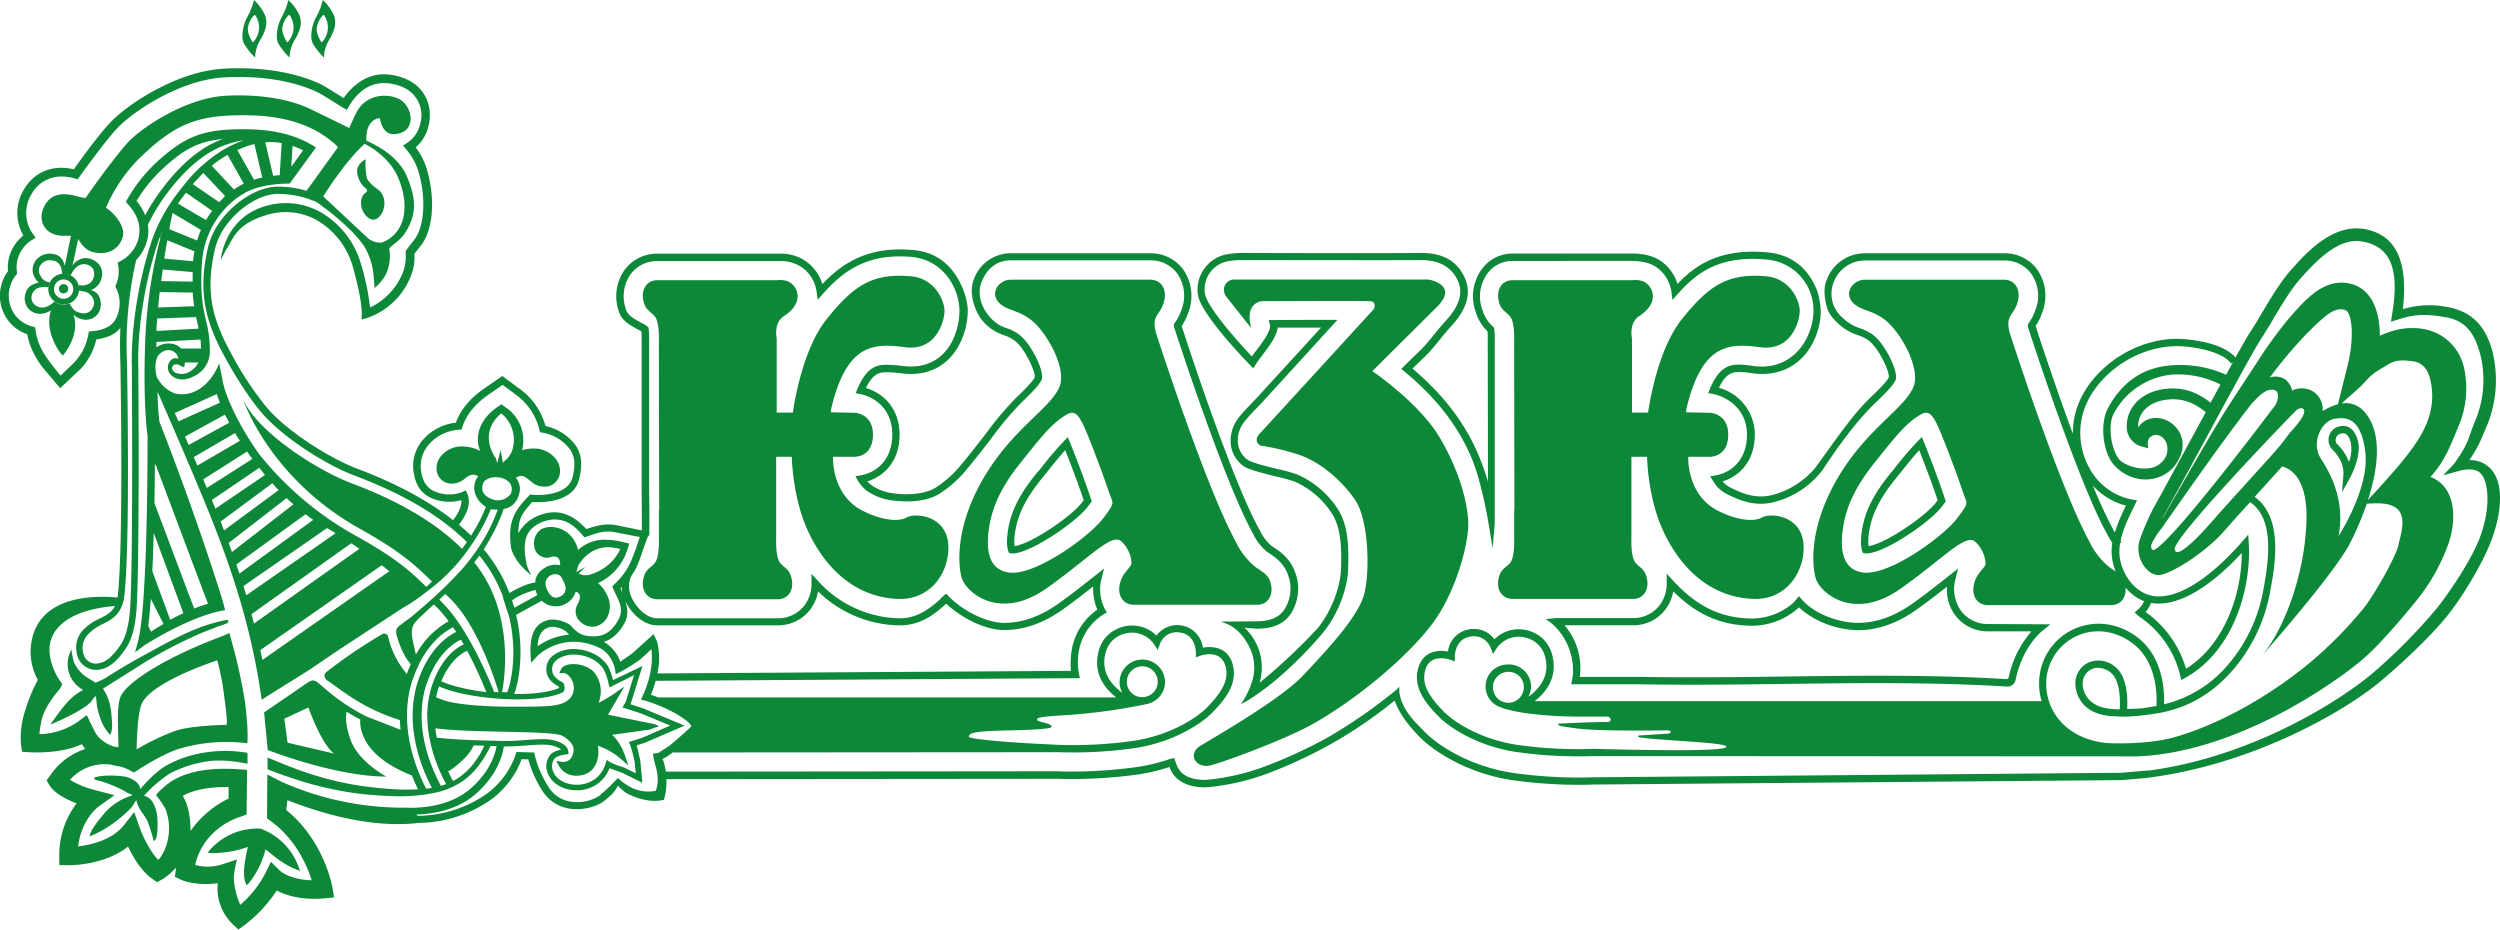 <svg xmlns="http://www.w3.org/2000/svg" viewBox="0 0 758.85 282.2"><defs><style>.cls-1{fill:#0c8838}</style></defs><g id="Слой_2" data-name="Слой 2"><g id="Слой_1-2" data-name="Слой 1"><path d="M109.85 60c-1.12 3.23 1.42 6.6 3.41 6.68s4.22-3.37 3.14-6.81c-.71-2.25-2.43-2.59-3.78-4.06-2.28-2.48-4.22-4.89-4.22-4.89a12.1 12.1 0 0 1 3 7c.03.53-1.05.62-1.55 2.08M79 251.52a19.27 19.27 0 0 0-15.36 6.54l-.62.71.92.2a33.5 33.5 0 0 0 11.31-1.89c-.52 2.17-1.89 8.11-.7 10.92l.3.72.58-.52a26.7 26.7 0 0 0 5.16-10.39c1.41 1.07 4.93 4.37 9.33 6.11l1.15.45-.42-1.16a19.18 19.18 0 0 0-11.59-11.68ZM74.63 122.88a19 19 0 0 1-.92-1.8s.23.68.73 1.87ZM275.07 157.13c-1.91 1.15-6.93 1.1-13.22-2.1-9.6-4.89-9-16.37-9-16.37h5.89s6.05.63 6.24-6.44c.17-6.65-5.46-6.93-5.46-6.93l-7.3-.14v-.74c4.8-20.71 13.4-20.16 22.65-19s11.74-7.76 11.82-10.91-2.89-10-10.16-10.63c-12.11-1.11-17.75 3.24-25.61 13s-10.26 28.37-10.26 28.37h-4.9v-22.56s-1.07-4.59 2.22-6.75c5.64-3.69 4.58-7.93 2.25-9.89-1.63-1.36-4.3-1-4.3-1h-36.4c-3.42 0-5.37 3.24-3.93 7.31.76 2.16 2.67 2.63 3.51 4.25 1.11 2.15.88 7 .88 7l.09 51.28H200v8.46s.22 4.81-.89 7c-.84 1.62-2.75 2.09-3.51 4.25-1.43 4.07.51 7.31 3.93 7.31h36.53c3.42 0 5.37-3.24 3.93-7.31-.76-2.16-2.67-2.63-3.51-4.25-1.11-2.15-.88-7-.88-7v-24.68h4.75s.15 12.19 4.86 22.44 13.5 20.16 27.37 20.7c9.64.37 15.3-7.56 15.3-15.61 0-9.7-10.03-10.72-12.81-9.06M455.2 174.49c-1.43 4.07.51 7.31 3.93 7.31h36.54c3.41 0 5.36-3.24 3.93-7.31-.77-2.16-2.68-2.63-3.52-4.25-1.11-2.15-.88-7-.88-7v-24.58h4.76s.14 12.19 4.86 22.44 13.5 20.16 27.36 20.69c9.64.38 15.3-7.55 15.3-15.6 0-9.71-10-10.72-12.8-9.06-1.91 1.15-6.93 1.1-13.22-2.1-9.61-4.9-9-16.37-9-16.37h5.88s6.06.63 6.24-6.44c.18-6.66-5.45-6.93-5.45-6.93l-7.31-.14v-.74c4.81-20.71 13.41-20.16 22.65-19s11.74-7.76 11.82-10.91-2.89-10-10.15-10.63c-12.11-1.11-17.75 3.24-25.61 13s-10.27 28.37-10.27 28.37h-4.89v-22.56s-1.07-4.59 2.22-6.75c5.64-3.69 4.58-7.93 2.24-9.89-1.62-1.36-4.3-1-4.3-1h-36.4c-3.41 0-5.36 3.24-3.93 7.31.77 2.16 2.68 2.63 3.52 4.25 1.1 2.15.88 7 .88 7l.08 51.28h-.07v8.46s.22 4.81-.88 7c-.85 1.52-2.73 1.99-3.53 4.15M385.49 176.3c-.76-2.16-3.18-3.23-4.62-4.35a22.5 22.5 0 0 1-5.78-7.54c-9.25-16.92-24-62.75-24-62.75s-1.28-3.3-.17-5.45c.84-1.62 1.43-1.86 2.2-4 1.43-4.07-.52-7.31-3.93-7.31h-42.41c-3.41 0-6.52 3.88-3.52 7 2.4 2.49 5.66 2 9.9 5.36 4.54 3.63 10.63 14.42 8.49 20C319 124 307.24 130 298.28 145.58s-7.21 27.25-6.3 30c1.38 4.25 11.46 13.13 25.88 2.87 12.94-9.21 19.56-16.73 22.47-14.15s3.42 6.56 2.95 7.26c-1 1.52-2.32 2.54-3.08 4.7-1.43 4.07.51 7.3 3.93 7.3h37.43c3.44.04 5.36-3.19 3.93-7.26m-50.7-18.89c-4.07 5.36-20.61 17.56-28.66 16.36-6.62-1-6.84-8-5.82-14.14s3.79-12.11 9.52-19.23 9.36-12 14.05-14.61c2.38-1.35 3.41.32 4.61 2.51s5.94 14.53 8 20.72c1.31 4.11 2.37 3.03-1.7 8.39" class="cls-1"/><path d="M445.68 158.7c-.14-5.68-2.5-15.53-8.74-26s-20.38-20.06-20.38-20.06 13-12.9 19.69-19.56-2.64-8.23-2.64-8.23h-59.07c-2.35 0-4.25 2.83-2.07 5.53l7.34 9.22c-2.15-7.62 3.05-8.18 3.05-8.18s31-.16 33.05 0 1.16 2.33 1.16 2.33-32.06 35.06-34.55 37.7.14 3.81.14 3.81a70 70 0 0 1 11.16 2.63c6.66 2.08 13.34 7.8 17.52 13.87 4.07 5.92 4.57 21.4 2.77 28.47s-11.66 17.44-18.77 25c-6.53 6.93-26.57 18.5-30.87 21.08s-1.39 7.12 3 6 22.74-7.88 31.06-12.57c15.07-8.51 31.29-22.74 37.67-32.45s9.62-22.9 9.48-28.59M330.93 150.83c-1.46-4.5-4.35-12.12-6.17-16.6l-.63-1.55-1.13 1.17a106 106 0 0 0-7.13 8.37l-1.51 1.78c-4.85 6-7.42 11.13-8.32 16.54-.67 4-.29 5.92 0 6.71l.22.6.74.14.17-1.1L307 168a1.6 1.6 0 0 0 .3 0c5.45 0 19.3-9.48 22.89-14.2l.87-1.16.35-.48-.2-.56Zm-2.53 1.73c-3 4-15.19 12.46-20.44 13.21a16.7 16.7 0 0 1 .27-4.82c.84-5 3.26-9.81 7.85-15.52l1.48-1.83c2.25-2.8 4.11-5.12 5.78-6.95 1.79 4.5 4.19 10.91 5.49 14.87 0 .11.07.22.11.33-.2.26-.39.5-.54.71M583.35 132.68l-1.19 1.18a106 106 0 0 0-7.13 8.36l-1.46 1.78c-4.85 6-7.41 11.13-8.32 16.54-.66 4-.29 5.92 0 6.71l.21.61.75.13.16-1.1-.15 1.1a2 2 0 0 0 .3 0c5.46 0 19.31-9.47 22.89-14.19l.87-1.16.36-.48-.2-.56c-.1-.26-.19-.54-.29-.83-1.47-4.49-4.35-12.11-6.18-16.6Zm4.8 19.17c-.19.26-.38.5-.54.71-3 4-15.19 12.46-20.44 13.21a17.5 17.5 0 0 1 .27-4.82c.84-5 3.26-9.81 7.86-15.52l1.47-1.83c2.25-2.8 4.11-5.12 5.79-6.95 1.79 4.51 4.19 10.92 5.48 14.87.04.11.07.22.11.33M711.3 144.29l-.39 5.11 2.47-4.49c.15-.27 3.61-6.64 2.31-11.22-1.52-5.37-5-4.45-6.08-4.14a4.22 4.22 0 0 0-2 6.47 7 7 0 0 0 .44.49c1.04 1.12 3.56 3.74 3.25 7.78m-1.69-9.29-.3-.32a1.88 1.88 0 0 1-.24-1.73 1.85 1.85 0 0 1 1.12-1.23 3.9 3.9 0 0 1 1.06-.19c.83 0 1.66.51 2.31 2.79a10.85 10.85 0 0 1-.57 5.89 14 14 0 0 0-3.38-5.21M69.08 188.13c-10 1.81-17.85 6.71-26.84 11.56-2.48 1.34-8.9 5.17-10 6a30 30 0 0 1-3.24 1.54l-1.79-1.13a10.74 10.74 0 0 1-4.77-5.1 22 22 0 0 1-.73-3.82 8.87 8.87 0 0 0 3.55 12.24c-4.48 2.21-7.1 6.62-10 10.49 2-.79 4-1.69 5.89-2.66a42 42 0 0 0 4.33-2.49 15.3 15.3 0 0 0 1.87-1.45c.6-.56 1-1.58 1.72-2 .27 1.1.2 2.31.45 3.44a29 29 0 0 0 .93 3.3 13.35 13.35 0 0 0 3 5c.9-1.81.54-4 .39-5.94a18.4 18.4 0 0 0-1.53-6.31c-.13-.29-1.05-1.76-1.05-1.76s10.09-6.34 12.46-7.87a140 140 0 0 1 15-7.95c2.42-1.17 5.06-2.1 7.55-3.1a22 22 0 0 0 2.77-1c.2-.12.39-.39.04-.99M98.11 59.65l-.25.42ZM651 227.93l-.14.06.08-.06ZM38.68 81.12l.14-.1-.12.59c-.01-.17-.01-.33-.02-.49M593.12 220.18v.06ZM75.09 228.51c-4.6-.81-14.84-1.51-24.39 3.75-3.07 1.69-6.15 4.94-8.18 7.3.06-2.13-3-3.53-4.65-3.82-2.29-.4-7.25-.59-9.38.38.37.83 1.39.74 2.37 1.09a40 40 0 0 1 6.77 2.79 9 9 0 0 0 2.58 1.25l-.49.33a17.73 17.73 0 0 0-8.5 5.85c-4.2 4.95-4 6.4-4 6.4s5.62-1.78 12-8a8.7 8.7 0 0 0 1.85-2.6l.38-.25a6.3 6.3 0 0 0 .73 2.13c.7 1.39 1.87 2.63 2.57 4.1a49 49 0 0 1 1.89 6c1.45.13 1.21-6.09 1.12-7.11-.23-2.44-1.27-6-4-6.53h-.08a40.6 40.6 0 0 1 7.88-6.79 35.7 35.7 0 0 1 10.57-3.54c5.17-1 10.9.21 13 .58v-3.27ZM619.7 191.67l2.69-2.16-19-.1a10 10 0 0 1-8.28-4.19 11.44 11.44 0 0 1-1.53-9.5l.78-3.16-3.15 2.5c-2.89 2.3-6.5 5.16-10.72 8.16-5.44 3.87-11 5.84-16.39 5.84-6.45 0-13.67-3-17.18-7.12l-.85-1-1.57 1.9a19.2 19.2 0 0 1-13.81 4.88c-8.8-.34-15.84-3.87-22.83-11.47l-1.95-2.12v2.88a10.8 10.8 0 0 1-1.94 6.41 10 10 0 0 1-8.27 4.19h-23.11c-.68 0-3.4.34-3.4.34 6 3.67 9.32 11.73 8 18.43l-.26 1.33h21c14.44.26 29.3.07 43.67-.11 22.17-.28 45.1-.57 67.32.78a2.57 2.57 0 0 0 2.74-1.46l.22-.87c.5-2.47 2.42-9.5 7.82-14.38M609 206.13c-22.24-1.35-45.21-1.06-67.42-.78-14.35.19-29.19.37-43.62.11h-18.42a20 20 0 0 0-4.63-15.66h20.76a12.17 12.17 0 0 0 10.08-5.12 12.64 12.64 0 0 0 2.14-5.17c6.88 6.84 14 10.07 22.67 10.4a21.3 21.3 0 0 0 15.44-5.47l.1-.1c4.12 4.07 11.43 6.94 18 6.94 5.9 0 11.85-2.1 17.68-6.25 3.51-2.5 6.59-4.89 9.2-6.95a13.1 13.1 0 0 0 2.32 8.43 12.2 12.2 0 0 0 10.09 5.12h12.95l-.06.06h.32a31.1 31.1 0 0 0-6.91 14 .62.62 0 0 1-.69.44M101.25 4.43A14.7 14.7 0 0 0 98 0a21.5 21.5 0 0 1-1.92 5c-1.17 1.92-2.26 6.1-1.09 8.28a19 19 0 0 0 3.34 4.17 11 11 0 0 1 1.51-5.22c1.49-2.41 2.58-5.23 1.41-7.8m-1.83 5.11a6.7 6.7 0 0 1-1.81 3.37S95.67 10 96.23 8a7 7 0 0 1 1.88-3.45h.21a6.55 6.55 0 0 1 1.1 4.99M90.8 4.43A14.7 14.7 0 0 0 87.54 0a21.5 21.5 0 0 1-1.92 5c-1.17 1.92-2.26 6.1-1.09 8.28a19 19 0 0 0 3.35 4.17 11.1 11.1 0 0 1 1.5-5.22C90.88 9.82 92 7 90.8 4.43M89 9.54a6.75 6.75 0 0 1-1.8 3.37S85.22 10 85.78 8a7 7 0 0 1 1.89-3.45h.21A6.53 6.53 0 0 1 89 9.54M80.35 4.43A14.8 14.8 0 0 0 77.1 0a21.7 21.7 0 0 1-1.93 5c-1.17 1.92-2.25 6.1-1.08 8.28a19 19 0 0 0 3.34 4.17 11.1 11.1 0 0 1 1.5-5.22c1.51-2.41 2.59-5.23 1.42-7.8m-1.83 5.11a6.75 6.75 0 0 1-1.8 3.37S74.78 10 75.33 8a7 7 0 0 1 1.89-3.45h.21a6.53 6.53 0 0 1 1.09 4.99M111 48.35s-2.65 1.3-2.61 3.59a7.06 7.06 0 0 0 2.43 5.06 13.8 13.8 0 0 1 2.11 2.34l.62-2.65a4.84 4.84 0 0 1-2.23-2.86 20 20 0 0 1-.32-5.48M15.47 94.18l.6-.42ZM19.32 92.42A4.67 4.67 0 1 1 24 87.76a4.67 4.67 0 0 1-4.68 4.66m0-7.59a2.93 2.93 0 1 0 2.92 2.93 2.93 2.93 0 0 0-2.92-2.93" class="cls-1"/><circle cx="19.29" cy="87.65" r="1.41" class="cls-1"/><path d="M755.92 142.19a8.5 8.5 0 0 0-6.37-2.53c2.53-3.77 3.09-5.09 5.51-10.88a36.22 36.22 0 0 0 1.47-22.16c-2-7.54-6.15-12.1-13.67-13.42a27.65 27.65 0 0 0-13.49.64c2.1-18.47-5-22.91-11.2-24.22-9.95-2.09-18.24 7.23-22.69 12.25-3.29 3.7-6.13 8.47-8.87 13.08-1.3 2.18-2.52 4.24-3.75 6.11-.74 1.13-2.27 3.81-4.3 7.45-3.71-4.25-12.2-5.32-15.79-5.58-13-1-27 7.64-31.84 19.54a23.7 23.7 0 0 0-1.73 9.22c-5.31-14.39-9.94-28.52-11-31.78l.07-.06-.37-.88a17.3 17.3 0 0 0 2-4.12A13.94 13.94 0 0 0 618.5 82a12.15 12.15 0 0 0-10.09-5.12H566a12.31 12.31 0 0 0-11.38 7.73 9.1 9.1 0 0 0-.81 3.65 17.3 17.3 0 0 0 1 5.8 10.7 10.7 0 0 0 2.36 3.38 16.36 16.36 0 0 0 6.69 4.27 11.2 11.2 0 0 1 3.54 1.81c2.9 2.31 6.09 9 5.94 11-.67 1.41-3.26 3.91-5.78 6.34-4.81 4.65-9.63 11.49-16.34 20.88a25.4 25.4 0 0 1-12.94 8.43c-5.23 1.44-9.54-.41-13.16-2.25a7.5 7.5 0 0 1-2.26-1.78c4.7-1.44 9.58-5.66 9.79-13.67a14.73 14.73 0 0 0-10.89-14.75c2.28-4.8 4.5-4.8 6.48-4.8a33 33 0 0 1 4.1.44 21 21 0 0 0 2.5.15c12.3 0 17.63-10.78 17.82-18.6v-.66a24.6 24.6 0 0 0-1-5.79c-2.26-5.91-6.71-11.08-15.24-11.87-1.47-.13-2.9-.2-4.23-.2-11.37 0-17.86 4.36-23 9.8a13.2 13.2 0 0 0-4.19-6.3c-3-2.51-6.51-2.77-8.61-2.93h-37.25a11.49 11.49 0 0 0-9.67 5.19 14 14 0 0 0-1.41 12.87 13 13 0 0 0 3.45 5.52 20 20 0 0 1 .08 2.59v.22l.07 42.84a76 76 0 0 0-2.52-7.2c-4.05-10.06-10.73-18.94-20.39-27.11 1.23-1.21 2.47-2.4 3.72-3.6 3.05-2.95 5.09-6.08 8-9.24 4.9-5.27 6.26-10.29 4.06-14.9-2.34-4.91-6.49-7.49-13.76-7.36-5.95.09-39 .06-53.32 0a26 26 0 0 0-5.77.56 10.9 10.9 0 0 0-8.08 12c.72 5.82 14.29 19.87 15.83 21.45l1 1 .75-1.19c.49-.78 1.23-1.76 2-2.8 2.09-2.75 4.41-5.81 4.63-8.37h13.2c-5.26 5.76-18.41 20.11-19.32 21.1-.59.64-1.2 1.28-1.81 1.91-1.28 1.33-2.59 2.7-3.76 4.17a11.38 11.38 0 0 0-2.52 8.37 9.37 9.37 0 0 0 3.72 6.39c1.43 1.1 5.13 2.06 10.19 3.31a49 49 0 0 1 5.43 1.49 25.8 25.8 0 0 1 11.72 10.31c2.49 4.44 2.55 10.36 2.4 16-.15 5.83-3 13.1-7 18.1a176 176 0 0 1-17.72 16.66 16.49 16.49 0 0 0-4.56-16.69l3.73.29c4.77 0 8.1-1.42 10.17-4.35a14 14 0 0 0 1.41-12.87c-1.47-4.17-4.65-6.28-6.56-7.54l-.19-.13-.48-.33a14.2 14.2 0 0 1-3.43-4.57l-.27-.5c-8.16-14.79-21.3-54.83-23.16-60.64l-.3-.94a17.5 17.5 0 0 0 2-4.11A14 14 0 0 0 359.29 82a12.19 12.19 0 0 0-10.09-5.13h-42.42a11.91 11.91 0 0 0-11.1 7.7c-2 4.69.63 10.48 2.52 12.76a14.45 14.45 0 0 0 6.4 4.38 11.4 11.4 0 0 1 3.55 1.81c2.89 2.31 6.09 9 5.94 11-.68 1.41-3.27 3.91-5.78 6.34a100 100 0 0 0-9 10.69c-2.26 2.93-4.82 6.24-7.88 9.91a32.8 32.8 0 0 1-7.53 6.62c-4.58 2.74-11.76 1.77-11.84 1.76v.2-.22h-.23a14.9 14.9 0 0 1-6.29-1.92 7.4 7.4 0 0 1-2.27-1.77c4.7-1.45 9.58-5.66 9.79-13.67.21-8.19-4.79-13.12-10.22-14.67 2.28-4.8 4.5-4.8 6.48-4.8a40 40 0 0 1 4.65.37 21 21 0 0 0 2.5.16c12.3 0 17.09-11 17.28-18.78a10 10 0 0 0-.06-1.65 25 25 0 0 0-.63-3.18c-1.91-6.35-6.51-13.21-15.74-14-1.47-.13-2.9-.2-4.23-.2-11.37 0-18.3 5.08-23.47 10.52A12.95 12.95 0 0 0 236.71 77h-37.17a12.2 12.2 0 0 0-10.09 5.12A14 14 0 0 0 188 95c.87 2.46 3.73 4 5.63 5l1.05.57a18 18 0 0 1 .07 2.53v44.75c.05 4.26.1 10.84.07 13.15l-6.47-1.32c-4.46-1.08-6.73-.19-10.39.89-2.79-2.9-5.67-5.07-9.78-5.07a13.24 13.24 0 0 0-6.83 2.11 11.25 11.25 0 0 0-4 4.27c-.06-5.16 1.79-6.59 4.15-9.48 2.75.09 12.51.37 14.3-7 .82-3.4 1.24-7.34-1.5-10.76a15.4 15.4 0 0 0-8.72-5.32 20.6 20.6 0 0 0-7.57-11.09l-5.53-4.1-5.6 3.87c-4.23 2.93-7.09 6.39-8.51 10.31a15.38 15.38 0 0 0-9.64 4.8 12.09 12.09 0 0 0-3.11 10.61c.76 4.41 3 7 7.11 8.09a13.73 13.73 0 0 0 7.3 0c.23 2.16-1.41 4.62-2.49 6.09q-11.35-8.93-29.15-15.65c-8.11-3.06-21.34-11.28-27.57-18.75A98.4 98.4 0 0 1 70.56 108c-5.87-10.57-8.45-18.87-5.31-32.39 2.12-9.12 12-16.62 18.81-16.76a29.2 29.2 0 0 1 12 2.48s10.4 7.1 14.63 13.67a20.8 20.8 0 0 1 2.58 7.58c.18 1.21.44 4.87.44 4.87s3-2.46 3.9-5.36a13.5 13.5 0 0 0 .54-6.71c.47-.68 3.28-2.41 4.64-4.43 3.72-5.55 3.67-10.45.72-17.38s-10.71-10.08-12.31-10.9c-.23-6.89 4.13-6.79 4.13-6.79s.52 4.82 4 4.82c7.45 0 6.2-8.7 1.5-10.79-4-1.77-10.17-1-12.8 4.55-1.47 3.08-1.9 4.1-2 4.41-.58-.28-7.74-3.79-11.86-5.79-4.3-2.08-12.9-4.71-25.8-4-11.78.63-25.28 9.52-29.53 14.14s-12 15.57-12.71 16.68-8.69-4-12.39 2.18c-2.84 4.76-.05 9.58 5.55 9.48h2.25l-1.88 9.11c-.58-2-1.38-3.43-4.14-3.66a5.24 5.24 0 0 0-4.78 2.22 4.59 4.59 0 0 0-.36 4.68 5.3 5.3 0 0 0 1.4 1.85 6.6 6.6 0 0 0-2.16.79 4.07 4.07 0 0 0-1.93 2.68 4.85 4.85 0 0 0 1 4.54 4.74 4.74 0 0 0 4.07 1.45 7.2 7.2 0 0 0 2.7-1s.41-.29.6-.42l.11-.08-.11.08q-.3.23-.6.42c-.92 3-.74 6.32 1.38 10.51a13 13 0 0 0 2.22 3.21s5.41-6.08 3.24-12.45a5.1 5.1 0 0 0 2.7 1.43 4.48 4.48 0 0 0 5-2.11 5.34 5.34 0 0 0 .32-4.24 3.61 3.61 0 0 0-2.29-2.39l-.4-.17a5 5 0 0 0 .52-.21 4.8 4.8 0 0 0 2.55-3 4.57 4.57 0 0 0-.58-4.45 5.42 5.42 0 0 0-4.43-2 5 5 0 0 0-3.69 2.3l1.75-8.14c.7 1.22 2.06 3.71 5.27 4.18 4.78.69 7.33-1.71 8.25-4.85s-2.89-7.54-5.12-8.73a47.5 47.5 0 0 1 11.9-16.71c9.89-9.16 16.71-11.65 31.39-11.4 14.42.23 21.52 4.95 25 7.71 2 1.58 2.13 2 2.13 2L93.05 57.9a30.8 30.8 0 0 0-9-1.24c-7.72.15-18.54 8.25-20.92 18.47-3.29 14.15-.47 23.17 5.53 34 6.28 11.33 11 16.4 11.16 16.6 6.77 7.63 19.57 15.54 27.82 18.64q22.2 8.35 34.07 20.16c-.47.69-1 1.39-1.46 2.07-10.58-10.63-25.52-16.89-33.49-19.89-9.91-3.73-26.57-14.23-32.1-23.76l-.19.07c2.47 5.93 11.8 24.69 34.79 37.49 12.4 6.9 16.81 11.1 21.87 16l-1.74 1.63c-4.91-4.86-9.29-8.78-21.35-15.49a98.8 98.8 0 0 1-29.53-25c-6.1-8.68-10.24-17.6-11-22.4-.13-.89-1-5-1-5s-1.86 5.82-7.06 8.43a9.58 9.58 0 0 1-6.3.77 10.12 10.12 0 0 1-5.53-5c-.82-2.66-.46-5.8.75-6.93 1-1 2.69-1.7 4.14-.92a3 3 0 0 1 1.6 2.31 1.92 1.92 0 0 0-2.27.45 3.14 3.14 0 0 0 .11 4.47c1.73 1.83 4.58 1.65 7 .33a8.27 8.27 0 0 0 4.74-8 34.9 34.9 0 0 0-1.18-8.93c-.84-3.67-1.81-7.83-1.22-17.33.66-10.75 7.48-18.7 13.94-21.81 5-2.42 12-2.35 12-2.35h.69l8-11-1.26-.74c-5-3-11.45-4.63-19.32-4.76-13.13-.2-18.93 1.79-27.89 10.08a47 47 0 0 0-8.78 11.11l-.48.84.65.72a15 15 0 0 1 2.09 2.89A9.88 9.88 0 0 1 42 72.53a10.83 10.83 0 0 1-5.41 6.71l-.86.46.17 1a10.3 10.3 0 0 1-.42 5c-.09.27-.18.53-.29.79L35 87l.28.55a8 8 0 0 1 .44 1 10.27 10.27 0 0 1-.56 8.2c-1.31 2.55-4 3.45-7.19 3.78l-1 .1-.18 1a16.5 16.5 0 0 1-4.62 8.76L18.39 114s-4.39-5.17-5.61-7.71a17.3 17.3 0 0 1-2-6.1l-.13-.87-.85-.22a9.7 9.7 0 0 1-4.62-2.75 9.82 9.82 0 0 1-2.22-9 9.2 9.2 0 0 1 1.88-3.83l.38-.46-.08-.58a9.56 9.56 0 0 1 1.6-6.8 9.9 9.9 0 0 1 2.86-2.77l1.19-.76L10 71a11 11 0 0 1-.66-1 11 11 0 0 1 .28-11.16 10.26 10.26 0 0 1 9.06-5.26 14.5 14.5 0 0 1 4 .59l.9.25.54-.76c2.79-3.89 8-10.94 11.19-14.46 4.71-5.12 19.18-15 32.86-15.71 1.49-.08 3-.12 4.41-.12 12.37 0 20.2 2.9 23.76 4.62 1.76.85 4.62 2.79 7.77 4.69l1.14.68.69-1.14c2.49-4.17 6-7 10.59-7a14.5 14.5 0 0 1 6.45 1.57 9.25 9.25 0 0 1 4.61 10.69 9.46 9.46 0 0 1-4 5.9l-1.27.81 1 1.16A19 19 0 0 1 127 52c2.44 8.23 1.85 17-1.42 21-.77.92-1.61 2.06-2.19 2.86l-.26.36v.64a13.5 13.5 0 0 1-.79 5.72 19.83 19.83 0 0 1-10 10.75 76 76 0 0 0-2.95-13.8 26.6 26.6 0 0 0-12.17-15.17 21.6 21.6 0 0 0-17.43-1.56C68.16 66.66 67 78.53 67 79c0 0 1.31-2.73 1.9-3.62 1.74-2.57 2.76-7.36 11.67-10a19.46 19.46 0 0 1 15.37 1.32 23.85 23.85 0 0 1 10.94 13.54c3.06 10.55 2.94 14.85 2.94 14.89l-.09 1.87 1.77-.5a21.94 21.94 0 0 0 13.3-12.93 15.5 15.5 0 0 0 1-6.52c.69-.94 1.31-1.74 1.82-2.35 3.85-4.63 4.64-14.26 1.92-23.43a21 21 0 0 0-3.36-6.53 12.34 12.34 0 0 0 3.93-6.65c1.35-5.71-1.07-11.21-6-13.68a17.3 17.3 0 0 0-7.64-1.86c-5 0-9.17 3-12.15 7.2-2.71-1.6-5.26-3.36-6.88-4.14-3.77-1.82-12-4.89-24.92-4.89-1.49 0-3 0-4.55.13C53.5 21.6 38.23 32 33.27 37.39c-3.13 3.4-8 9.93-10.86 14-6.48-1.51-12 .8-15.13 6.1A13.6 13.6 0 0 0 7 71.3l.09.16a12.6 12.6 0 0 0-2.52 2.73 12.28 12.28 0 0 0-2.15 8.11 11.8 11.8 0 0 0-2.07 4.47 12.41 12.41 0 0 0 2.87 11.41 12.2 12.2 0 0 0 5.06 3.27 19.4 19.4 0 0 0 2.12 6.09 23.6 23.6 0 0 0 3.6 5.23l4.26 5.06 5.94-5.58a18.77 18.77 0 0 0 5-9.18c3-.54 5.65-1.32 7.34-3.58-.19 4.72-.07 8.43 0 10.52 0 .52 1 52.92-.72 70.14 0 .45-.11.85-.18 1.23-3.55-.33-20.56-1.76-25.23 10.26a17.82 17.82 0 0 0 1.07 14.75 51.5 51.5 0 0 0-4.34 11 26.3 26.3 0 0 0-.78 8.57l.32 2.24 2.26.14c1.15.07 9.75.47 15.93-2.46a10.7 10.7 0 0 0 1 1.46 20.77 20.77 0 0 0-10.67 8.08l-1.06 1.46.92 1.56c.33.57 2.11 3.11 8.19 5.42a25.76 25.76 0 0 0-5.25 16v2.72l2.72.05c.51 0 10.81.12 18.14-5.65 1.52 3.15 4 7.41 7.39 9.81l1.44 1 1.54-.87a18.1 18.1 0 0 0 4.23-3.6l-.12.82-.26 2 1.81.87c.2.1 4.33 2 11.21 1.07a15.11 15.11 0 0 0 4.58 12.5l1.66 1.57 1.86-1.33a41.6 41.6 0 0 0 9.8-10.51c2.74 1.42 7.45 3 14.4 2.38l3-.27-.5-3c-.11-.6-2.54-14.26-14-23.53l.32-3c6.26 2.4 23.39 8.84 39.91 6.9a39 39 0 0 0 22.21-7.29 27 27 0 0 0 9-12.06l2 .06a35.9 35.9 0 0 0 4.24 9.48 11.9 11.9 0 0 0 8.23 5.46c4.4.72 8.76-.86 10.45-2.22.92-.73 1.69-1.43 2.36-2a10.3 10.3 0 0 0 1.94-2.76 13.2 13.2 0 0 0 2.66 2.31c6.61 3.51 11.31 2 11.31 2a18.4 18.4 0 0 0 .74-6.26l118.63-.11c.43 0 2 .08 4.38.08a151 151 0 0 0 19.24-1.27 57 57 0 0 0 10.46-2.4c.06.17.11.31.14.38C356.69 237 360.34 239 366 239a70.9 70.9 0 0 0 19.15-4.36 148 148 0 0 0 18.57-8.64 137 137 0 0 0 19.59-13.34c1.89 5.06 5.51 8.83 7.57 11 3.87 4 14.37 11.36 29.23 13.3a151 151 0 0 0 19.24 1.27c2.44 0 4-.07 4.34-.09L644 236.8l7.47-.65.7-.1h.05c31.54-4.09 59-19.8 70.23-29.14 6.44-5.36 15.25-13.61 20.4-20 4.46-5.5 11-16.23 13.59-23.45 3.39-9.46 3.21-17.4-.52-21.27m-730.7-62a3.4 3.4 0 0 1 3 1.39 3.53 3.53 0 0 1-1 4.4 4.43 4.43 0 0 1-2.46.67l-.94-.13a4.9 4.9 0 0 1 .18 1.24v.49c.42 0 .89.16 1.52.24a3.55 3.55 0 0 1 2.07 1.16 3.2 3.2 0 0 1 .59 3.7A3 3 0 0 1 24.59 95c-2-.37-2.56-1.26-3.48-2.9a4.61 4.61 0 0 1-4.59-.59 6.4 6.4 0 0 1-3.1 1.8 3.52 3.52 0 0 1-3.08-1 2.89 2.89 0 0 1-.34-3.5c1.14-2.26 4.42-1.62 4.72-1.59a4.7 4.7 0 0 1 .44-1.51l-.47-.08a3.47 3.47 0 0 1-2.44-2 2.82 2.82 0 0 1 .07-3.19 3.42 3.42 0 0 1 3.5-1.38c2.4.2 3 2.37 3 4.07a5 5 0 0 1 .54 0 4.6 4.6 0 0 1 2.09.52c.55-1.39 1.79-3.29 3.77-3.44Zm85.48-36.54c1.48.77 7.49 4.07 10.13 10.22 2.73 6.37 2.35 11.92.44 15.18a10.05 10.05 0 0 1-5.43 4.6 6.1 6.1 0 0 1-4-1.21L98.12 59.63c1.28-2.06 6.98-10.97 12.58-15.98m-21.91.63A30 30 0 0 1 92 45.62l-3.58 5Zm29.38 129.11-38.53 26.93c-.2-1-.4-2-.61-3l36.86-25.76c.8.65 1.56 1.25 2.28 1.83m-9.09-6.81-32 22.7c-.24-1-.49-1.92-.75-2.86l30.27-21.51c.87.56 1.68 1.09 2.48 1.67m-7.21-4.72-27.12 18.83c-.29-.95-.57-1.87-.86-2.79l25.37-17.6q1.32.77 2.61 1.56m-6.79-4.06-22.41 16.3q-.47-1.4-.93-2.76l21-15.24c.75.6 1.55 1.17 2.34 1.7M87 151.19c.69.66 1.38 1.29 2.07 1.9l-18.66 14.46c-.33-.93-.66-1.85-1-2.74Zm-2.42-2.43L68 161c-.28-.74-.56-1.46-.84-2.17-.06-.16-.13-.35-.2-.51l15.7-11.63c.61.72 1.25 1.4 1.89 2.07ZM78.69 142c.58.73 1.16 1.45 1.76 2.16L65.37 154.4c-.34-.85-.7-1.72-1.07-2.62Zm-2.09-2.7-13.82 8.81c-.35-.85-.72-1.72-1.09-2.6L75 137.05c.5.75 1 1.5 1.6 2.25m-3.79-5.49-12.89 7.5c-.37-.86-.73-1.72-1.1-2.57l12.53-7.29c.47.78.95 1.55 1.46 2.36m-4.56-7.94.92 1.67.41.77-12.32 6.76c-.38-.87-.74-1.72-1.1-2.56Zm-2.42-6.26c.25.85.56 1.72.91 2.63l-12.57 5.66c-.38-.88-.75-1.73-1.11-2.54ZM47.24 141c.13.33 11.91 31.79 15.9 42.27a43 43 0 0 0-4.2 1.44c-2.58-6.77-8.25-21.87-12.06-32 .06-4 .11-8 .13-11.59Zm-1 32.38c.18-3.74.31-7.68.42-11.66l9 24.4c-1.39.65-2.73 1.34-4 2Zm3.38 16c-1.43.84-2.7 1.65-3.78 2.36L45 190c.3-2.35.56-5.15.78-8.24Zm8-76.58a4.77 4.77 0 0 1-4.52.26 1.59 1.59 0 0 1-.85-1.44 1.18 1.18 0 0 1 .65-.93 1.75 1.75 0 0 1 1.39.08l1.62.77.23-1.51h4.06a6.15 6.15 0 0 1-2.59 2.75Zm-2.64-7a4.55 4.55 0 0 0-1.71-1.17 6.28 6.28 0 0 0-5.79.81v-1.65l13.38-.73c.08.83.13 1.73.15 2.74Zm3.5-23.21v2.89l-9.55-.16c.16-1.19.32-2.37.48-3.52Zm-8.63-4.09c.31-2 .63-3.85.93-5.58L59 76.29a29 29 0 0 0-.39 3Zm8.66 10.31c.08 1.57.23 2.93.41 4.14L48 93.33c.14-1.56.3-3.13.48-4.69Zm1 7.44c.12.56.24 1.09.36 1.61l.43 1.89-12.8.71c0-1.24.11-2.51.2-3.79ZM59.83 73l-8.44-3.44c.37-2 .7-3.65 1-4.9L61 69.79A28 28 0 0 0 59.83 73m2.69-6.2-8.5-5c.53-.78 1.1-1.57 1.73-2.38.19-.26.43-.57.71-.93L64.4 64a30 30 0 0 0-1.88 2.81Zm4-5.43-8-5.48c.92-1 2-2.21 3.22-3.38l6.58 7c-.57.63-1.18 1.23-1.78 1.87ZM71 57.51l-6.71-7.2a33 33 0 0 1 4.46-3.12l.33-.18L74 55.76a22.4 22.4 0 0 0-3 1.75m14.5-14.08-.6 9.76c-.59 0-1.26.1-2 .18L80.53 43.2a19.5 19.5 0 0 1 4.98.23Zm-8.28.29 2.39 10.19c-.82.17-1.66.38-2.5.64l-5.06-9a29.6 29.6 0 0 1 5.18-1.83ZM41.45 61a44.2 44.2 0 0 1 7.81-9.66c6.56-6.08 11-8.45 18.38-9.14A30.6 30.6 0 0 0 63 44.34c-6.91 4-11.95 10.57-13.6 12.74a58 58 0 0 0-5.33 8.29A16.2 16.2 0 0 0 41.45 61m-3.64 119.35c1.77-17.34.74-69.86.73-70.41a115.9 115.9 0 0 1 2.79-31 13.9 13.9 0 0 0 3.25-5.68 11.3 11.3 0 0 0 .3-5A56 56 0 0 1 51 58.29c1.6-2.09 6.45-8.43 13-12.22a27.5 27.5 0 0 1 10-3.47 34.4 34.4 0 0 0-6.18 2.86 43.9 43.9 0 0 0-10.83 9.3h-.06l-.34.5a55 55 0 0 0-2.38 3 51.6 51.6 0 0 0-7.92 14.16c-5.07 14.9-6.54 30.2-6.27 38.75 0 .54.41 54.27-.43 72.05-.27 5.73-1.24 9.88-2.88 12.35-2.73 4.09-5 5.84-7.68 5.84a3.78 3.78 0 0 1-3.55-2.46 6.12 6.12 0 0 1 1.41-6.58 14.6 14.6 0 0 1 4.11-2.85c3.05-1.52 6.18-3.08 6.81-9.17m20 70.8c-.15-4.78-1.17-7.73-2.35-9.55 2.21-1.26 6.47-2.82 13.93-2.68v3.48a30.16 30.16 0 0 0-11.57 9.85c.03-.36.03-.73.01-1.1Zm66.28-6a91 91 0 0 1-38.62-7.84l-4.32-2.21-.09 13.3 1.28.95c7.49 5.51 10.9 13.49 12.28 17.85-6.63-.18-9.52-2.78-9.63-2.88l-2.75-2.73-1.69 3.48a32.7 32.7 0 0 1-7.6 9.58 22.7 22.7 0 0 1-2-8.26 30 30 0 0 1 1-5.5l-4.55 1.48a14 14 0 0 1-8.17.17C62 251 72.56 248.08 73 247.91l1.85-.66.15-13.58-2.59-.17c-17.47-1.19-22.26 5.28-23.56 6.2a13 13 0 0 0-1.49 1.65 29 29 0 0 1 2.88 4.23C53 252.84 49.78 259.44 48 261c-2.74-2.92-4.9-7.84-5.59-9.76l-1.67-4.73-3.12 3.94c-3.66 4.63-10.15 6-13.91 6.47 1-8.16 6-12 6.24-12.11l4.78-3.43-5.68-1.51a27.2 27.2 0 0 1-7.81-3.16 14.05 14.05 0 0 1 12.38-4.63 25 25 0 0 0 3.09.64 15.4 15.4 0 0 1 2.51 1l1.43.77 1.37-.86c.07-.05 7.64-5.07 13.06-6.55a50.7 50.7 0 0 1 20-1.47s.45-3.15-.7-12.44a161 161 0 0 0-4-18.27l-.72-2.75-2.34 1C49.48 199.86 39 207 36.82 211c-1.67 3-.8 11.33-.88 15.83-.46-.09-.93-.16-1.41-.22-4.76-1.72-5.68-4.44-6.15-5.37-1.65-3.23-2-4.17-2-4.17s-1.48 1.05-2.42 1.77a21.1 21.1 0 0 1-12 4 32 32 0 0 1 .67-4.24c1-4.54 5.42-9.32 5.45-9.38l.85-1.54-1-1.42s-4.55-6.7-2.26-12.59c3.08-7.92 15-9.42 19.22-9.7-1 2-2.71 2.82-4.66 3.8a16.1 16.1 0 0 0-4.74 3.19 7.54 7.54 0 0 0-2.17 3.72 9 9 0 0 0 .37 5 6 6 0 0 0 5.31 3.66c4.27 0 7.11-3.41 9.33-6.73 1.87-2.81 2.93-7.18 3.22-13.36.84-17.83.44-71.62.43-72.19-.27-8.4 1.18-23.42 6.16-38.07a34 34 0 0 1 1.13-2.81 2 2 0 0 0-.07.24L48.54 72l.18.07A148 148 0 0 0 44 106.24c-.52 16.8.73 25.84.79 26 0 17.95-.4 53.53-2.94 62.58L41 198l2.65-2c.12-.09 13-8.45 23.54-10.6l1.15-.23L68 184c.2-.06-7.83-25.92-19.58-55.92a72 72 0 0 1-.58-9.18l1.72 4c3.66 8.39 10.13 23.35 14.14 33.32l.08.18.38 1c.07.16.13.31.19.47s.19.48.28.71l.37.93a1 1 0 0 0 .08.2c4.91 12.61 11 29.8 14.1 51l.26 1.7 1.44-.93c.49-.32 12.94-8.1 12.94-8.1l9.58-6.5c6.83-4.45 13.77-9 18.59-12.19a52 52 0 0 0 5.82-3.79c.94-.68 3.34-2.54 4.5-3.5a56 56 0 0 0 6.12-5.94c1-1.12 2-2.35 2.94-3.62.51-.69 1-1.39 1.49-2.09s.86-1.26 1.27-1.89a57 57 0 0 0 4.85-9.31 15 15 0 0 0 2.1.14l-.16.45a52.4 52.4 0 0 1-5.24 10.42 75.645 75.645 0 0 1-2.8 3.97c-.9 1.19-1.84 2.35-2.8 3.42-2 2.17-4.08 4.31-6.2 6.32-.59.57-1.19 1.12-1.78 1.67s-1.1 1-1.65 1.49c-2 1.79-3.9 3.41-5.6 4.82-.83.68-1.75 1.23-2.46 1.8l-.08.08c-1.13 1-2.63 1.27-1.83 4 .71 2.45 2.1 6.11 3.85 8l.36.51c-.42.92-.83 1.89-1.2 2.93a27.3 27.3 0 0 1-5.34-9.95c0-.18-.16-.76-.33-1.34a1.22 1.22 0 0 0-1.89-.74 156 156 0 0 0-17 11.56c-.84.7-.33 2 .46 2.48 4.62 3.08 10.49 8.38 22 12 0 1 .1 2 .2 2.93l-10.4-4.05a60.3 60.3 0 0 1-12.88-8.73c-.7-.6-1.31-1.12-1.78-1.48a2.53 2.53 0 0 0-1.67-.71 4.2 4.2 0 0 0-1.31.54l-13.39 9.17 1.11 11.41s20.49 8.06 36 8.06c0 0-8.5-4.43-10.9-11.27-1.65-4.68-1.43-7.25-1.14-8.42 1.25.79 2.61 1.58 4.12 2.37-.19 3.31 1.08 11.23 15.7 17 .62 1.57 1.25 3 1.85 4.19a65 65 0 0 1-8.25-.09c-1.22-.07-2.43-.2-3.65-.31s-2.5-.26-3.7-.42c-2.44-.3-4.88-.73-7.3-1.24a99.5 99.5 0 0 1-14.17-4.14c-2.29-.84-4.54-1.77-6.76-2.69-.59-.24-1.21-.5-1.85-.74v3.57l.65.26q3.42 1.32 7 2.49a109 109 0 0 0 14.68 3.79c2.5.45 5 .83 7.54 1.06 1.29.14 2.5.21 3.75.31s2.51.15 3.76.18a51 51 0 0 0 14.66-1.27 23.8 23.8 0 0 0 6.53-2.82 21 21 0 0 0 5.01-4.53 34.3 34.3 0 0 0 4.1-6.55h1.83c-.41 2.39-2 7.86-8 13-6.21 5.37-14.98 5.82-18.62 5.75Zm-82.62-17.67c.07-5 .51-11.61 1.59-13.94 1.53-3.32 8.08-8 22.89-13.12a80.6 80.6 0 0 1 2.21 11.71c.5 4 .83 6.3.63 7.89-3.7.08-11.28.44-15.42 1.77a69.5 69.5 0 0 0-11.9 5.69m110.88-82.37c2.63.83 3.48 2.59 2.72 4.73a4.8 4.8 0 0 1-5.48 1.77c-2.6-.92-3.71-2.54-3-4.68a2.3 2.3 0 0 1 .59-1c1.74-1.47 4.3-1.09 5.17-.82m-.22-19.65a10.29 10.29 0 0 1 3.11 11.86 9.3 9.3 0 0 1-1.22 1.83 13.5 13.5 0 0 0-1.36 1.3l-.71-3.79-1 3.88-.49-1.53s-5.65-7.2 1.67-13.55m2.46 61.94c2.78 11.94 0 20.9-.26 21.72l-.4 1h-1.53c.95-5.25 2.54-19-3.7-31.93a40.2 40.2 0 0 0-4.73-7.46c.53-.68 1-1.38 1.54-2.08a44 44 0 0 1 5.44 8.45c.69 1.42 1.28 2.83 1.8 4.21l-.09.06Zm.83-5.17 1-.67a22.5 22.5 0 0 1 6.15-2.48 6.6 6.6 0 0 0 .55 1.56l-7 3.83c-.21-.74-.45-1.47-.7-2.24M171 207.36l-.12-.19-.2-.1a6.63 6.63 0 0 1-2.67-2.21 3.68 3.68 0 0 1 .12-3.63c1.11-1.67 3.83-2.54 5.95-2.54 3 0 6.94 1.15 9.09 4.37a17.2 17.2 0 0 1 1.6 4.69l.23.91 7.47-3.74-2.53 8.08-1 1.74 5.68 1.83 8.83 3.69-.6.25-.11.05h-.05l-7.69 3.36-4.14 1.3.41.86a36 36 0 0 1 1.26 4.76c.05.23.09.41.12.53l.33 3.37-3.48-1.74a1.5 1.5 0 0 0-.29-.11 21 21 0 0 1-4.09-1.58l-.94-.66-.34 1.1a9.47 9.47 0 0 1-2.58 4.18 9.27 9.27 0 0 1-6.29 2.27c-3 0-6.49-1.47-7.28-4.69a3.77 3.77 0 0 1 .87-3.5 8.1 8.1 0 0 1 3.21-1l.84-.1-.12-.84c-.23-1.64-1.72-2.44-3.15-3a13 13 0 0 0-4.75-.7c-1.57 0-3.27.13-5 .26-2.12.16-4.31.32-6.45.28-6.92-.14-14.56-.3-20.43-1a1 1 0 0 0 0 .15h-.09c-.2-1-.37-2-.49-3 5.81.75 13.86.91 21.11 1.06 7.85.16 16 .33 17.53 1.27 3.8 2.3 3.66 4.22 2.94 6a2.85 2.85 0 0 1-2.8 1.88 1.5 1.5 0 0 1-.36 0l-1.74-.3.88 1.54a5.86 5.86 0 0 0 5.32 2.95 6.7 6.7 0 0 0 4.39-1.51c2.46-2.32 2.4-5.64 2.09-7.62l2 .84a21 21 0 0 1 4.91 3.15l2.32 2-1-2.92a18 18 0 0 0-2.64-5 12 12 0 0 0-1.3-1.35l11.57-1.61c.89-.4 1.82-.71 2.73-1-.42-.19-.85-.39-1.26-.6l-14.26-2.9 5-8.58-3.14 2.2a47 47 0 0 1-4.75 2.8 9.31 9.31 0 0 0-.83-8.64c-1.54-2.31-4.62-3.14-6.78-3.14-1.92 0-3.33.6-3.78 1.6l-.5 1.13h1.23c1 0 2.15 1.05 2.76 2.53A4.87 4.87 0 0 1 173 212c-2.16 2.32-6.15 2.39-12.2 2.51h-5.72c-6.14 0-14.35-.41-19-1.56a19.4 19.4 0 0 1-3.7-1.32 25 25 0 0 1 .88-3.3 28.6 28.6 0 0 0 4.8 1.65c8.6 2.38 25.17 3.62 32.61.24l.15-.07.12-.13a1.67 1.67 0 0 0 .43-1.34 3.1 3.1 0 0 0-.37-1.32m-24 19a27.1 27.1 0 0 1-3.55 5.79 19.4 19.4 0 0 1-5.93 4.93c-.46-.84-1-1.9-1.59-3.14a2.4 2.4 0 0 0 .27.16s5.82-3.69 7.59-7.84Zm-12.74-43.49-.91-.89c.6-.55 1.2-1.12 1.8-1.69l.84.78c8.28 7.59 13.61 23.26 15.36 29h-1.38l-.27-.81c-.15-.18-7.13-18.26-15.49-26.34Zm13.37 27.21a63.4 63.4 0 0 1-9.05-1.69 26 26 0 0 1-4.63-1.6c3.09-7.43 7.58-9.14 7.75-9.2h.13a127 127 0 0 1 5.77 12.45Zm-11.39-21.54a25.75 25.75 0 0 0-10 10.15c-.09-.35-.17-.72-.24-1.07-.53-2.85-2-6.43.1-8.8.45-.49.76-.86.91-1 1.59-1.53 2.95-2.77 4.71-4.35l1 1a35 35 0 0 1 3.47 4.12Zm-10.7 17c.35-1 .74-1.94 1.14-2.83.22 0 .29-.27.28-.63 3.44-7.28 8.1-10.45 10.57-11.68l.93 1.4c-2.43 1.2-8 4.85-11.36 14.29-4.71 13.36.68 26.77 4 33.06q-.87.14-1.74.24c-3.5-6.7-8.67-20.24-3.87-33.84Zm4.18 1.48c3.18-9 8.46-12.06 10.19-12.85.29.49.56 1 .84 1.45-1.19.49-6.34 3.1-9.46 12a28.7 28.7 0 0 0-1.57 8.65l-.09.4.06.33c0 1.14.06 2.26.16 3.36v.39a47.4 47.4 0 0 0 5.59 17.25 17 17 0 0 1-1.61.52c-3.03-5.52-8.69-18.64-4.16-31.52Zm-28.21 21.75-14.21-3.33-1-7.27 7.3-3.42s3.98 11.25 7.86 14.03Zm97.49 3.77c1.46 4.81 0 7.52 0 7.52a11.9 11.9 0 0 1-7-.82 18.6 18.6 0 0 1-4.45-3.07s-1.85 2-3.4 3.4c-.65.59-1.38 1.26-2.24 2a12.74 12.74 0 0 1-8.72 1.76 9.56 9.56 0 0 1-6.71-4.47 32.6 32.6 0 0 1-4.15-9.6l-.18-.85-5.4-.15-.24.83a24.9 24.9 0 0 1-8.51 11.66 36.9 36.9 0 0 1-21.21 6.88l-.44-.39c4.6-.12 12-1.15 17.77-6 6.83-5.83 8.44-12.06 8.82-14.66h.13c2.2 0 4.43-.13 6.59-.29 3.56-.27 6.91-.52 9 .32a5.4 5.4 0 0 1 1.69.95 6.76 6.76 0 0 0-3 1.21 5.4 5.4 0 0 0-1.35 5.1c.85 3.51 4.51 6 8.89 6a10.42 10.42 0 0 0 10.14-6.71c.64.28 1.72.69 3.58 1.3l6.39 3.14-.63-6.45V231c0-.06-.06-.25-.11-.51-.33-1.52-.69-3.13-1-4.24l2.47-.78 12.06-5.21-12.61-5.26-3.78-1.22 3.6-11.62-8.92 4.29a20.4 20.4 0 0 0-1.57-4.31C182 198.37 177.45 197 174 197c-2.48 0-5.83 1-7.34 3.29a5.26 5.26 0 0 0-.27 5.18c.58 1.39 2.51 2.55 3.22 2.94a1.4 1.4 0 0 1 .1.42c-3.29 1.4-8.34 1.9-13.65 1.82l.32-.84c.18-.51 3.34-10.24.28-23.18l7.77-4.27a6.31 6.31 0 0 0 10.31-2.73 1.67 1.67 0 0 1 1.15.78c.31.65.09 1.76-.62 3.12a4.17 4.17 0 0 0 .28 4.53 5.56 5.56 0 0 0 4.31 2.19 4.6 4.6 0 0 0 .75-.06 5.57 5.57 0 0 0 3.75-2.9 7.3 7.3 0 0 0 0-6.47 10.5 10.5 0 0 0-2.85-3.83 16.52 16.52 0 0 0 8.8-9.79l.69-2.2-2.25-.54a20.5 20.5 0 0 0-4.8-.62 11.82 11.82 0 0 0-8.48 3.1 9.7 9.7 0 0 0-1.31-3.1c-2.67-4.14-7.63-4.6-10-3.1a5.21 5.21 0 0 0-1.69 6.21 3.85 3.85 0 0 0 4.82 2.12 2.07 2.07 0 0 1 2.22.38 2.8 2.8 0 0 1 .48 2.09 6.3 6.3 0 0 0-4.34.65c-.88.5-3.2 2-3.17 4.65-2 .15-4.84 1.45-7.2 2.77l-.64.43c-.5-1.29-1.06-2.59-1.69-3.91a46.3 46.3 0 0 0-6.13-9.38 58.7 58.7 0 0 0 5.71-11.25l.32-1a5.51 5.51 0 0 0 4.48-3.82 5.5 5.5 0 0 0-.74-5.68c2-1.11 2.67-.39 5.16 1.59a5.75 5.75 0 0 0 3.62 1.13 4.6 4.6 0 0 0 1.81-.35 4.7 4.7 0 0 0 2.72-3.37 5.85 5.85 0 0 0-1.33-4.85 8.32 8.32 0 0 0-6.83-3 11.4 11.4 0 0 0-3.26.5 12 12 0 0 0-5-13l-1.27-.94-1.31.9c-3.82 2.65-5.66 6-5.85 9.33a8.8 8.8 0 0 0 .72 3.95 11.7 11.7 0 0 0-4.57-1.33 8.32 8.32 0 0 0-7 2.49 5.87 5.87 0 0 0-1.67 4.75 4.57 4.57 0 0 0 4.63 4 6.2 6.2 0 0 0 3.67-1.3c2.53-2.26 3.58-1.18 4.36-1a5.8 5.8 0 0 0-.92 1.65c-1 2.83.41 6 3.22 7.7l-.05.14a49.6 49.6 0 0 1-4.45 8.59q-1.74-1.69-3.68-3.31c1.5-2 4.08-5.88 2.54-9.39l-.46-1.06-1 .51a11.12 11.12 0 0 1-7 .34c-3.24-.88-4.89-2.77-5.51-6.33a10 10 0 0 1 2.56-8.72 13.22 13.22 0 0 1 8.9-4.17l.76-.05.23-.72c1.17-3.72 3.83-7 7.89-9.85l4.36-3 4.26 3.16a18.6 18.6 0 0 1 6.9 10.49l.16.72.72.13a13.28 13.28 0 0 1 8.09 4.67c2.14 2.67 1.8 5.84 1.07 8.86-1.43 5.91-10.89 5.48-12.26 5.31l-.58-.1-.4.42c-4.12 4.26-6.47 7.51-5.46 15.4.27 2.12 2.07 5.21 5.16 7.86l.84.72.09-.11a7 7 0 0 1-.34-.64 19 19 0 0 1-.87-2c-1.48-6.63-.55-10.16 2.71-12.27a10.8 10.8 0 0 1 5.65-1.77c3.82 0 6.23 2.12 8.6 4.86l.48.56.71-.24c3.42-1.15 5.53-2.11 9.86-1.05l6.25 1.19c-.29.74-.6 1.7-1 2.93-.09.28-.18.57-.28.86l-.66 1.63a20.9 20.9 0 0 1-5.89 9l-.54.64.32.73c1.46 3.36 3.41 5.83 1.54 9.31s-4.24 5.05-7.4 5.05-4.84-.7-6.8-3c-1.06-1.24-4.7-2.47-6.87-2-2.6.6-6 2.33-5.6 10.43l.13 2.6 1.79-1.9c.07-.08 7.62-7.91 18.92-2.66 3.88 1.8 4.73 6.26 4.74 6.3l.3 1.72a50.4 50.4 0 0 0 6.89-4.09c1.12-.78 3.91-3.51 3.91-3.51.32 2.43.42 7.54-2.61 14.1l-.45 1-.09.2 1.26.35c.09 0 8 2.25 13.17 6.59a4.7 4.7 0 0 1 .85 1.22c-2.13 2-4.67 4.24-6.57 5.79l-3.28 2.16a7 7 0 0 1-1.83.28 30 30 0 0 0 .83 3.81m-31.8-57.91a2.81 2.81 0 0 1 2.38-.14c.91.51.91 1 1.42 1.87 1.11 2 .87 3.61-.59 4.5s-2.86.81-4-1.17-1.21-3.95.77-5.06Zm7.77-1c0-.13.07-.26.1-.41a10 10 0 0 0 .41-1.44l.06-.1s2.6-5.17 8.42-5.57a14.5 14.5 0 0 1 4.29.55s-2.14 5.89-9.76 7.93a1.6 1.6 0 0 1-.44 0h-.9l-.42-.11a5.4 5.4 0 0 0-1.09-.32l2-2.06Zm150.15 30-125.57.78a20.8 20.8 0 0 0-.09-9.64l-1.05-2.29-6.56 5.9-3.57 2.51a11.12 11.12 0 0 0-5-6.05c2.58-.82 4.69-2.75 6.31-5.76 1.16-2.17.95-4.26.25-6.57a15 15 0 0 0 1.33 2.23c1.37 1.89 4.28 5.07 8.39 5.07h36.53a12.19 12.19 0 0 0 10.09-5.12 12.7 12.7 0 0 0 2.14-5.19 36 36 0 0 0 24 10.31h1c5.78 0 10.11-3.05 13.88-6.57 4 3.75 11.13 8 17.74 8 5.9 0 11.85-2.1 17.68-6.25 3.51-2.5 6.59-4.9 9.22-7a15.6 15.6 0 0 0 1.25 7.06 18.65 18.65 0 0 0-8 14.14 20.7 20.7 0 0 0 .01 4.45ZM188.93 180c-.19-.48-.38-1-.57-1.49l.35-.35a9 9 0 0 0 .22 1.84m-16.19 12.66a19 19 0 0 0-9.57 3.53c.29-5 2.67-5.58 3.92-5.87a3 3 0 0 1 .63-.06 7.6 7.6 0 0 1 4 1.32c.35.35.68.71 1.02 1.04Zm580.16-29.93c-2.43 6.74-9.14 16.81-13.31 22A168 168 0 0 1 720 204.51c-10.9 9.07-37.34 25.4-68 29.42v-.06l-8.15.7-160.22 1.37c-.4 0-1.89.08-4.27.08a148 148 0 0 1-19-1.25c-14.25-1.87-24.25-8.82-27.91-12.64-2.2-2.29-7-6.41-7.69-12.1a16 16 0 0 1 0-1.59l-.58.65a153 153 0 0 1-21.6 15 146 146 0 0 1-18.25 8.41 68.7 68.7 0 0 1-18.33 4.23c-4.72 0-7.59-1.45-8.8-4.44-.14-.36-.71-1.94-.78-2.21l-.94.26v-.08a55 55 0 0 1-11.2 2.68 148 148 0 0 1-18.95 1.26c-2.31 0-3.85-.07-4.33-.09l-118.89.11a21 21 0 0 0-.74-3.23 4.5 4.5 0 0 0-.29-.58 16 16 0 0 0 3.07-2l117-.09a132.7 132.7 0 0 0 22.35-1.11c12.68-1.66 21.56-7.86 24.48-10.91 3.1-3.22 8.28-8.62 6-15.24-1.62-4.62-5.94-5-8.85-4.47a7.85 7.85 0 0 0-14.1-3.66 10.35 10.35 0 0 0-7.66-3.06c-3.49.08-9.59 2.3-10.3 10.14-.51 5.66 2.93 9.51 5.74 11.68h-139c-.89-.34-1.65-.6-2.24-.79a33.5 33.5 0 0 0 1.46-4.24l128.74-.81-.26-1.31a17.9 17.9 0 0 1-.26-5.07 16.54 16.54 0 0 1 6.85-12.41s1.85-1.22 1.85-1.22a12.77 12.77 0 0 1-1.61-10.1l.78-3.16-3.17 2.51c-2.89 2.29-6.49 5.15-10.7 8.14-5.44 3.88-11 5.84-16.39 5.84-6.18 0-14-4.61-17.65-8.89l-.64.55-1 .87.05.06c-3.43 3.19-7.33 6-12.34 6h-.87a34.06 34.06 0 0 1-24.13-11.35l-1.95-2.12v2.88a10.84 10.84 0 0 1-1.94 6.41 10 10 0 0 1-8.28 4.19h-36.56c-3.13 0-5.47-2.61-6.59-4.16-1.43-2-3.41-5.85-.69-9.68 1.16-1.64 2.12-4.58 3-7.18.06-.19.13-.38.19-.58l1.15-3.1a1 1 0 0 1 .1-.16l.32-.28.06-.41v-.66c.06-2.5 0-10.85-.06-13.61V103.2a21 21 0 0 0-.14-3.4l-.06-.41-.32-.27A9.6 9.6 0 0 0 194.7 98c-1.59-.84-4-2.09-4.56-3.72a11.79 11.79 0 0 1 1.13-10.85 10 10 0 0 1 8.28-4.19h37.16a11.3 11.3 0 0 1 7.29 2.35 11 11 0 0 1 3.88 7l.31 2.41 1.61-1.81c5.26-5.9 11.71-11.36 23.27-11.36a34 34 0 0 1 3.56.15c10.31.94 14.75 10.37 14.6 16.7-.17 6.93-4 16.57-14.77 16.57a19 19 0 0 1-2.24-.14 42 42 0 0 0-4.92-.39c-2.4 0-6 0-9.06 7.37l-.52 1.27 1.35.25c3.73.67 10 4.11 9.76 12.74-.2 7.61-5.09 11.15-9.61 11.94l-1.56.27.79 1.37a9.77 9.77 0 0 0 4.06 3.9 16.8 16.8 0 0 0 7.34 2.16c.9.11 8.18 1 13.21-2.06a34.6 34.6 0 0 0 8.09-7.11c3.09-3.7 5.67-7 7.94-10a100 100 0 0 1 8.78-10.45c3-2.9 5.59-5.41 6.34-7.21l.07-.24c.5-2.9-3.4-10.55-6.72-13.2a13.3 13.3 0 0 0-4.18-2.16 11.14 11.14 0 0 1-5.29-3.79c-2.42-2.93-3.55-6.89-2.05-10.43 1.63-3.83 4.54-6.32 8.76-6.32h42.4a10 10 0 0 1 8.28 4.19 11.81 11.81 0 0 1 1.13 10.86 15.5 15.5 0 0 1-2 3.93l-.07.1-.26.39.09.46v.31l.12.38.07.2c.6 1.85 14.77 45.65 23.55 61.73l.27.49a16.1 16.1 0 0 0 4 5.27c.2.15.41.29.64.44l.18.12c1.67 1.11 4.47 3 5.69 6.43a11.76 11.76 0 0 1-1.13 10.85c-1.62 2.3-4.36 3.41-8.27 3.42l-9.73.08-1.36.11c4.19.71 7.88 4.55 9.68 9.67a14.1 14.1 0 0 1 0 8.32 26.4 26.4 0 0 1-3.42 7 35 35 0 0 0 3.38-2c10.06-6.43 19.59-17.32 21.66-19.86 4.34-5.35 7.37-13.16 7.53-19.44.16-6 .09-12.25-2.68-17.18a28 28 0 0 0-12.77-11.26 49 49 0 0 0-5.78-1.61c-3.46-.85-8.2-2-9.37-2.92a7.22 7.22 0 0 1-2.88-4.9 9.17 9.17 0 0 1 2.07-6.71c1.1-1.39 2.38-2.73 3.61-4 .62-.64 1.25-1.29 1.85-1.94l21-23 1.71-1.86h-2.53q-8.46 0-16.91.06h-1.46l.39 1.4c.49 1.73-2.3 5.4-4.14 7.83-.48.62-.94 1.23-1.35 1.8-4.55-4.78-13.78-15.2-14.27-19.2a8.68 8.68 0 0 1 6.44-9.56 22 22 0 0 1 5.2-.48c14.35 0 47.39.08 53.36 0 3.68-.06 9.1.59 11.72 6.1 1.8 3.76.59 7.83-3.68 12.44-2.89 3.11-4.91 6.22-7.94 9.14-1.55 1.49-3.09 3-4.61 4.49l-.87.86.94.78c9.89 8.14 16.66 17 20.7 27 2.57 6.37 4.52 17.18 4.52 17.18l1.58 9.52.63-7.58v-55.61a20.7 20.7 0 0 0-.15-3.4l-.06-.41-.31-.28a10.9 10.9 0 0 1-3.13-4.85 11.77 11.77 0 0 1 1.13-10.85 9.3 9.3 0 0 1 7.86-4.26c12.51 0 36.37-.06 37.08 0 2.48.19 5.09.53 7.34 2.42a11 11 0 0 1 3.88 7l.31 2.41 1.62-1.82c5.25-5.9 11.27-10.64 22.83-10.64 1.27 0 2.63.07 4 .2a15.44 15.44 0 0 1 14.35 15.89c-.17 6.92-5 16.6-15.78 16.6a19 19 0 0 1-2.24-.14 34 34 0 0 0-4.36-.45c-2.4 0-6 0-9.06 7.37l-.52 1.27 1.35.25c3.73.67 10.65 4.19 10.42 12.82-.2 7.6-5.09 11.15-9.6 11.93l-1.57.27.9 1.41a9.77 9.77 0 0 0 4.06 3.9c4.29 2.18 9 4 14.75 2.42a27 27 0 0 0 14.28-9.47c6-9.1 11.24-15.83 16-20.4 3-2.9 5.58-5.39 6.33-7.19l.07-.24c.5-2.9-3.4-10.55-6.73-13.21a13.4 13.4 0 0 0-4.17-2.16 14.4 14.4 0 0 1-5.84-3.72 9.51 9.51 0 0 1-2.08-10.43 10.1 10.1 0 0 1 9.33-6.43h42.42a10 10 0 0 1 8.27 4.19 11.73 11.73 0 0 1 1.13 10.85 15.2 15.2 0 0 1-2 3.93l-.34.5.1.46v.29a3 3 0 0 0 .12.39l.07.2c.14.45 14.63 45.41 23.55 61.74l.26.48a24 24 0 0 0 1.58 2.63 16.2 16.2 0 0 0 .09 5.6 17.7 17.7 0 0 0 .94 3.12c-.77-.55-1.56-1-2.18-1.51a22.45 22.45 0 0 1-5.78-7.53c-9.25-16.92-24-62.75-24-62.75s-1.27-3.3-.16-5.45c.84-1.62 1.43-1.86 2.19-4 1.44-4.07-.51-7.3-3.92-7.3H566c-3.41 0-6.52 3.88-3.53 7 2.41 2.5 5.67 2 9.91 5.36 4.54 3.64 10.63 14.43 8.49 20-2.64 6.84-14.41 12.76-23.38 28.38s-7.21 27.25-6.29 30.05c1.38 4.25 11.46 13.13 25.88 2.86 12.94-9.2 19.56-16.72 22.46-14.14s3.43 6.55 3 7.26c-1 1.51-2.32 2.53-3.08 4.7-1.44 4.07.51 7.3 3.93 7.3h37.43c2.84 0 4.65-2.24 4.37-5.33a13.9 13.9 0 0 0 5.62 4.14 7.65 7.65 0 0 1-2.88 3.35 10 10 0 0 0 1.71 1.52A30 30 0 0 1 661.78 205l.35 1.41 1.27-.71c14.37-8 20-26.73 19.19-40.7l-.16-2.72-1.78 2.06c-4.49 5.18-16 17.19-26 16.68a9 9 0 0 1-1.39-.18s0 .07 0 0l-1.13-.29c-4.55-1.47-7.69-6.12-8.58-10.62a14 14 0 0 1 0-5.05l.4-.36c-.1-.11-.18-.23-.27-.34.68-3.44 2.33-6.81 3.94-10.12l1.06-2.16-1.44-.26a18.63 18.63 0 0 1-13.08-9.67 21.94 21.94 0 0 1-1.16-18.66c4.52-11.07 17.53-19.06 29.64-18.17 5.5.4 12.23 2 14.6 5.2l.56-.42-2.1 3.82a34.3 34.3 0 0 0-17-2.81c-8.45.7-14.77 5.28-18.86 13-2.61 4.94-1.4 13.45 1.73 17.08a13 13 0 0 0 9.42 4.53 14 14 0 0 0 1.43-.07 10.89 10.89 0 0 0 8.77-5.76c2.79-5 .78-9.41-2.44-11.52s-7.28-1.68-9.44 1.16l-.29.37v-.32c0-4.5 3.7-7.7 9.33-8.15 4.07-.33 7.46.85 11.19 3.88l-4.36 8c-4.81 8.89-9.37 17.29-11.7 21.43a85 85 0 0 0-4 9.31 9.15 9.15 0 0 0 2.51 9.31 4.9 4.9 0 0 0 3.21 1.38c3.12 0 13.82-6.36 20.14-13.61 2.18-2.49 4.87-5.48 7.66-8.55 7 4.9 6.05 15.93 3.93 27.13a47.8 47.8 0 0 1-10.43 22 36.66 36.66 0 0 1-19.62 12.25c.17-5.23-.69-15-8.51-20.64-6-4.34-13.38-5-19.62-1.82a18.07 18.07 0 0 0-9.8 16.22 19.2 19.2 0 0 0 .75 5.28H465.83c2.82-2.16 6.25-6 5.74-11.68-.71-7.83-6.8-10.06-10.3-10.14a10.42 10.42 0 0 0-7.65 3.06 7.66 7.66 0 0 0-7.76-3 7.74 7.74 0 0 0-6.35 6.71c-2.91-.57-7.22-.16-8.84 4.46-2.33 6.62 2.86 12 6 15.25 2.92 3.05 11.8 9.24 24.47 10.9a132 132 0 0 0 22.35 1.12l165.17.09h.17c28.08-1.11 56.61-19.76 67.71-28.92 5.36-4.43 12.51-12.92 16.91-18.31a60 60 0 0 0 9.71-17.19c2.77-8 2.08-17.58-5.41-20.39 4.46-5 5.86-9.08 8.47-15.31a29.05 29.05 0 0 0 1.55-18.5c.12.4.2.65-.05-.19s-.19-.61-.09-.27a15.21 15.21 0 0 0-12-10.65 21 21 0 0 0-9.77.7c-.55.2-1.09.41-1.65.57-.62.24-1.23.51-1.83.8 0-6.62-2-14.49-9.49-15.93s-12.93 4.82-17.31 9.71a126 126 0 0 0-10.78 14.74c-2.84 4.3-5.68 8.59-8.46 12.92-4.75 7.41-14.32 24.15-20.1 34.31.38-.81.63-1.32.63-1.32 2.31-4.08 6.87-12.49 11.7-21.4 7.33-13.53 15.64-28.86 17.59-31.83 1.27-2 2.52-4 3.84-6.26 2.65-4.45 5.39-9.06 8.43-12.49 5.84-6.57 12.19-12.46 19-11 7.19 1.51 11.09 6.7 8.79 21.27l-.48 3 3.26-1c4.81-1.47 8.53-1.2 13.59-.31 6 1.06 8.63 5.1 10.26 11.2a32 32 0 0 1-1.31 19.66c-2.94 7.06-1.78 6.61-6.55 13.5l-3.39 3.58 5.63-1.56c4.26-.75 5.55.49 6.42 1.88 1.89 3.25 2.07 10.3-.75 18.13m-433.78 57.49c-.9-.72-2.6-.86-4-1.39-.56-.21-.25-.7-.07-.81.81-.48 4.69-.71 9.29-1a175 175 0 0 0 24.78-3.53h-.33a6.73 6.73 0 0 0 4.85-6.39 6.9 6.9 0 0 0-13.8 0 6.5 6.5 0 0 0 .83 3.18c-2.47-1.77-5.89-5.14-5.44-10.12.7-7.73 7.38-8.1 8.14-8.12a8.28 8.28 0 0 1 6.85 3.37l1.18 1.86.79-2.05a5.41 5.41 0 0 1 6.18-3.19c4.53.75 4.62 5.72 4.62 5.93v1.56l1.47-.51c.24-.09 5.72-1.95 7.37 2.74 1.73 4.92-1.75 9.11-5.46 13-2.74 2.85-11.1 8.66-23.17 10.24a130 130 0 0 1-22 1.1l-8.93-.46c-6.2-.34-16.56-1.16-18.12-1.89-.21-.09 0-.81.89-1.14 3.59-1.26 17.79-.57 23.65-1.65.31-.05.62-.57.43-.73m22.94-13.08a4.68 4.68 0 1 1 4.68 4.47 4.58 4.58 0 0 1-4.68-4.47m293.22-59.74a20.34 20.34 0 0 0 10.05 6.08 52.7 52.7 0 0 0-3.41 8.16l-.31-.58-.26-.5a143 143 0 0 1-6.07-13.16m-41.27 10c-4.07 5.36-20.62 17.56-28.66 16.36-6.62-1-6.84-8-5.82-14.14s3.79-12.11 9.52-19.23 9.36-12 14.05-14.61c2.38-1.35 3.41.32 4.61 2.51s5.94 14.53 8 20.72c1.29 4.12 2.36 3.04-1.71 8.4Zm57.26 28.35a8 8 0 0 0 1.64-2.75 12 12 0 0 0 1.6.2c9.55.43 19.75-8.63 25.94-15.35 0 12.47-5.16 27.77-16.9 35.15a32.16 32.16 0 0 0-12.28-17.24Zm-1.19-50.22 2 .53s-.46-2 .3-3.06a2.68 2.68 0 0 1 3.74-.41c1.79 1.17 2.31 4 1.2 6.2a6.54 6.54 0 0 1-5.38 3.37c-3.74.38-7.48-1.34-8.64-2.68-2.35-2.72-3.66-10.21-1.74-13.84a22.46 22.46 0 0 1 17.66-11.93 28.6 28.6 0 0 1 14.78 3l-3 5.51c-4.23-3.3-8.31-4.63-13.07-4.24-7.35.59-12.33 5.19-12.39 11.44a6.19 6.19 0 0 0 4.54 6.12Zm-8.28 66.68a7.73 7.73 0 0 0-8.08-1 7 7 0 0 0-3.77 6.35c0 .88.29 8.62 10.14 9.73 0 0 3.54.3 5.59.24a82 82 0 0 0 10.19-1.19c6.94-1.38 14.87-4.68 22.23-13.36A50 50 0 0 0 689 180c1.51-8 4.29-22.71-4.62-29.2l1.68-1.84c2.41-2.66 4.74-5.21 6.67-7.37 2.31.58 7.67 3.32 7.38 16.11-.37 16.27-6.71 33.23-13.55 41.37 0 0 22.27-25.18 26.87-34.39a98.5 98.5 0 0 0 5-11.79c2.88-.15 6.24-.39 8.61 1.11 3.89 2.45 1.52 8.65 1 11.37-.76 3.75-8.08 16.36-10.82 19.55a125.6 125.6 0 0 1-16.64 16.7c-13.67 11.14-28.75 18.89-40.91 22.25-7.76 2.15-19 1.81-20.48 1.64-12.49-1.41-18.08-10-18.08-17.89a15.9 15.9 0 0 1 8.59-14.25c5.48-2.81 12-2.19 17.31 1.66 7.23 5.2 7.79 14.59 7.57 19.26 0 0-3.33.59-4.45.71s-4.45.19-4.45.19c.16-2.96.16-10.07-3.88-12.97Zm1.61 13.11c-1.32 0-2.4-.12-3.07-.2-7.94-.89-8.17-6.85-8.17-7.52a4.79 4.79 0 0 1 2.56-4.38 4.6 4.6 0 0 1 2.12-.51 6.33 6.33 0 0 1 3.66 1.31c3.2 2.31 3.06 8.98 2.9 11.31Zm38.78-69c-3.86 4.25-7.86 8.64-10.88 12.11-5.41 6.21-11 11.31-11.2 8.23-.26-3.6 32.44-37.62 36.79-42 1.08-1.08 2.64-.94 2.54.23-.14 1.62-1.87 3.63-4.2 6.32-1 1.14-1.81 2.44-3.06 3.92-2 2.4-5.88 6.67-9.99 11.18Zm21.86-7.85c-2.37-4.75.91-10.86 4.68-11.37 2.68-.36 7.95-1.11 9.25 10.26 1.25 11-8.14 25.37-8.14 25.37 2.54-13.01-4.78-22.27-5.79-24.27Zm24 2.9c-3 3.59-6.16 7-9.31 10.45 2.82-8.66 4.33-18.5.21-25.14-2.31-3.72-5.27-4.62-8.12-4.24 2.27-2.17 5-4.27 7-6.48 2.73-3 3.32-3 6.82-5.2 2.61-1.62 4.43-1.47 7.5-1.13 4.75.51 5.6 5 6 8.32 1.01 9.35-4.35 16.54-10.06 23.41ZM713.21 108c-.37 2.08-.91 4.11-1.42 6.16l-2.13 8.54a16.6 16.6 0 0 0-4.64 2.09 6.41 6.41 0 0 0-3.27-6.17 6.76 6.76 0 0 0-6-.08 6.2 6.2 0 0 0-1.91-3.25 5.45 5.45 0 0 0-4.85-.71 136 136 0 0 1 10.94-13.05c1.66-1.66 3.31-3.34 5.11-4.86s4.3-3.51 6.9-2.53c1.26.48 1.75 3.6 1.86 5.1a35.8 35.8 0 0 1-.59 8.76m-22.56 10.53c1.31.53 1 3.52-.68 5.34-.33.4-30.19 40.27-36.06 43-.8.37-1.15-.77-.84-1.7a21.2 21.2 0 0 1 2.85-4.51c8.3-11.86 19.18-27.37 27.44-38 1.4-1.39 4.41-5.33 7.29-4.17Zm-232.8 83.18a6.66 6.66 0 0 0-2.05 13.07l.56.26a50 50 0 0 0 8.19 1.61c9.11 1.06 14 .86 23.14.86 1.43 0 1.7 1.65.28 1.65-5.42 0-14.16.46-14.49.47-1.2 0-.3.67.6.82 1.4.24 4.63.69 5.62.79 7.35.76 25.95.45 25.95.45 1.89-.14 1.91 1 .48 1l-8.55.56c-.87.11 0 .56.11.58 6.78 1 25.71 1.51 26.33 2.74.69 1.39-16.37 1.34-39.7.75h-.93a131 131 0 0 1-22-1.11c-12.07-1.57-20.43-7.38-23.17-10.23-3.71-3.87-7.19-8.06-5.46-13 1.64-4.69 7.13-2.82 7.36-2.74l1.48.52v-1.57c0-.2.09-5.17 4.62-5.93a5.42 5.42 0 0 1 6.18 3.19l.79 2.05 1.18-1.85a8.25 8.25 0 0 1 6.85-3.37c.76 0 7.44.39 8.14 8.11.45 5-3 8.35-5.44 10.12a6.6 6.6 0 0 0 .82-3.17 6.79 6.79 0 0 0-6.89-6.67Zm4.68 6.68a4.69 4.69 0 1 1-4.68-4.46 4.58 4.58 0 0 1 4.68 4.42Z" class="cls-1"/></g></g></svg>
